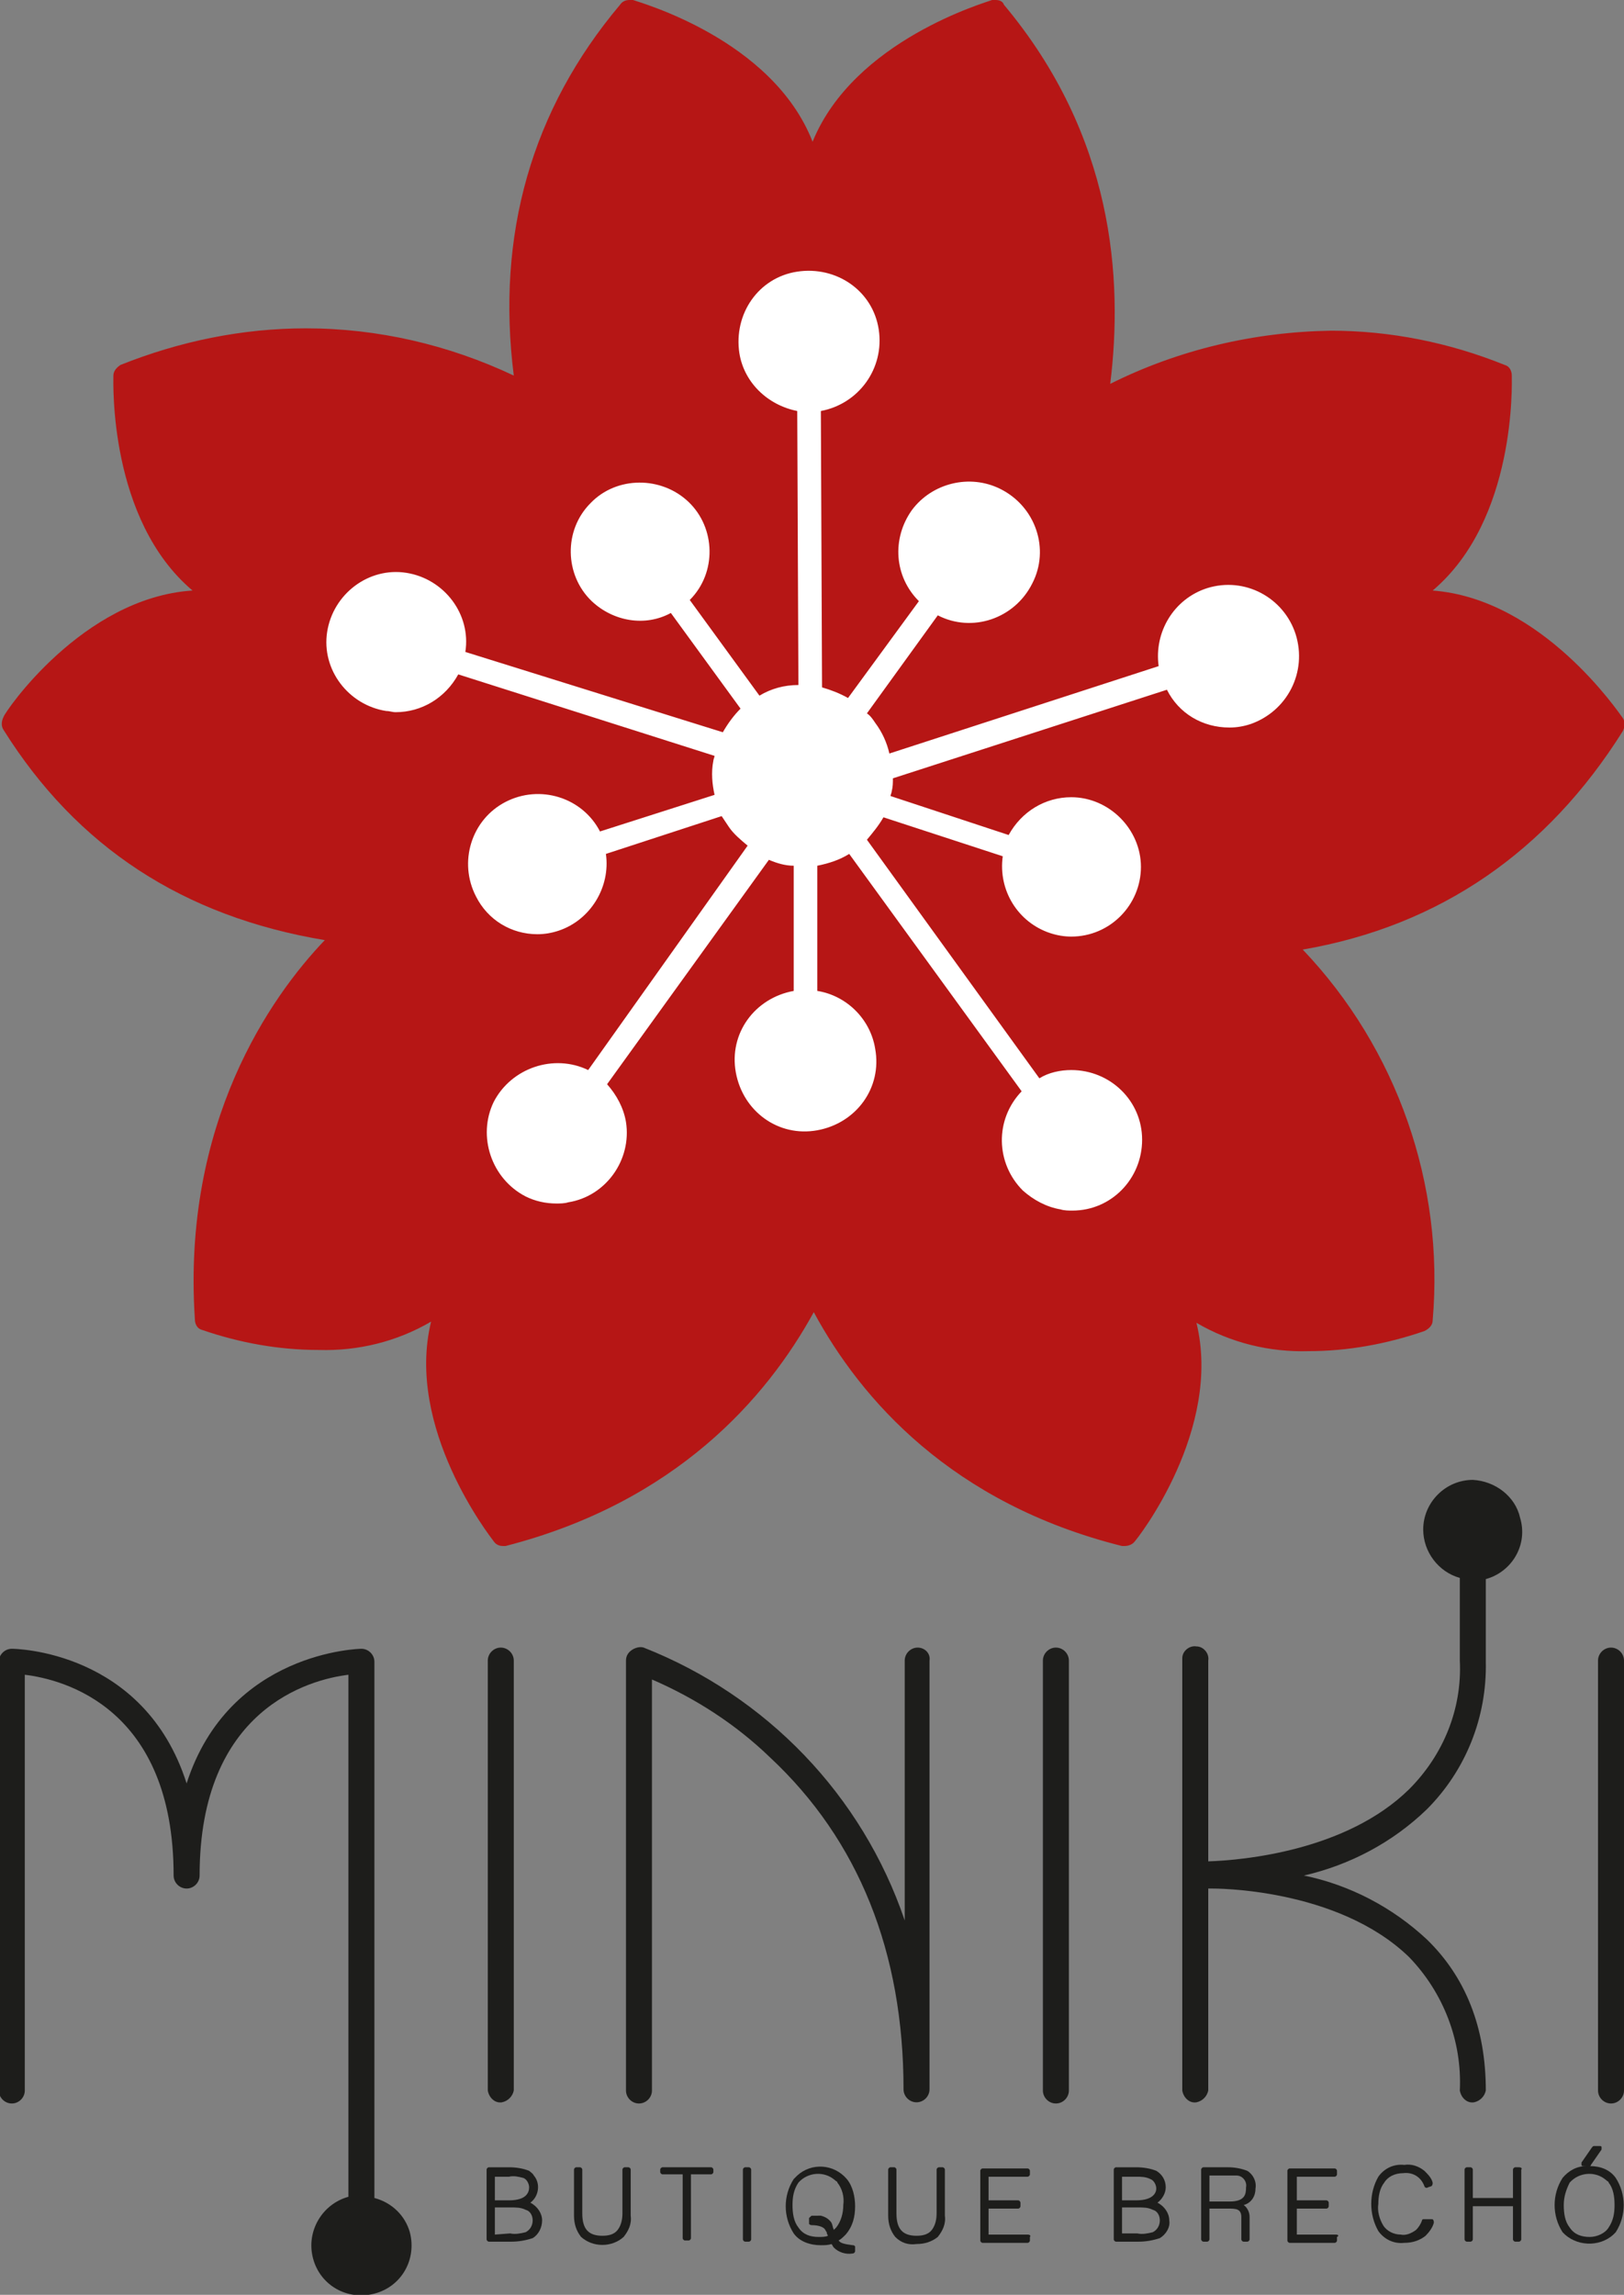 <?xml version="1.0" encoding="utf-8"?>
<!-- Generator: Adobe Illustrator 25.0.0, SVG Export Plug-In . SVG Version: 6.00 Build 0)  -->
<svg version="1.1" id="Layer_1" xmlns="http://www.w3.org/2000/svg" xmlns:xlink="http://www.w3.org/1999/xlink" x="0px" y="0px"
	 viewBox="0 0 137.5 194.3" style="enable-background:new 0 0 137.5 194.3;" xml:space="preserve">
<rect x="0" y="0" width="137.5" height="194.3" fill="#808080" stroke="none"/>
<style type="text/css">
	.st0{fill:#B61615;}
	.st1{fill:#FFFFFF;}
	.st2{fill:#1D1D1B;}
</style>
<path class="st0" d="M95.2,130.9c-0.1,0-0.2,0-0.2,0c-14.4-3.6-22.1-12.4-26.1-19.8c-4,7.3-11.7,16.1-26.1,19.8c-0.1,0-0.2,0-0.2,0
	c-0.3,0-0.6-0.1-0.8-0.4c-0.3-0.4-7.5-9.6-5.3-18.6c-2.9,1.7-6.2,2.5-9.5,2.4c-3.4,0-6.7-0.6-9.9-1.7c-0.4-0.1-0.6-0.5-0.6-0.9
	c-1.1-16.6,6.4-27.3,11-32.1c-12-2-21-7.9-27.2-17.8c-0.2-0.3-0.2-0.7,0-1.1C0.4,60.3,7,50.6,16.3,50c-7.1-6-6.7-17.6-6.7-18.2
	c0-0.4,0.3-0.7,0.6-0.9c5-2,10.3-3.1,15.7-3.1c6.1,0,12.1,1.4,17.6,4C42,19.9,45,9.3,52.5,0.4C52.7,0.1,53,0,53.3,0
	c0.1,0,0.2,0,0.3,0c0.5,0.2,11.8,3.3,15.2,12C72.3,3.4,83.5,0.2,84,0c0.1,0,0.2,0,0.3,0c0.3,0,0.6,0.1,0.7,0.4
	c9.3,11.1,10.1,23.2,9,32.1c5.8-2.9,12.2-4.4,18.7-4.5c5,0,10,1,14.7,2.9c0.4,0.1,0.6,0.5,0.6,0.9c0,0.6,0.4,12.2-6.7,18.2
	c9.3,0.7,15.8,10.4,16.1,10.8c0.2,0.3,0.2,0.7,0,1.1c-6.4,10.2-15.5,16.5-27.1,18.5c8,8.4,12,19.9,11,31.4c0,0.4-0.3,0.7-0.7,0.9
	c-3.2,1.1-6.5,1.7-9.8,1.7l0,0c-3.3,0.1-6.6-0.7-9.5-2.4c2.2,9-4.9,18.2-5.3,18.6C95.8,130.8,95.5,130.9,95.2,130.9z"/>
<path class="st1" d="M109.7,53.7c-1-3.1-4.3-4.9-7.5-3.9c-2.8,0.9-4.5,3.7-4.1,6.6l-22.8,7.4c-0.2-0.9-0.6-1.8-1.2-2.6
	c-0.2-0.3-0.4-0.6-0.7-0.8l6-8.3c2.9,1.5,6.5,0.3,8-2.7c1.5-2.9,0.3-6.5-2.7-8c-2.6-1.3-5.8-0.5-7.5,1.8c-1.7,2.4-1.5,5.6,0.6,7.7
	l-6,8.2c-0.7-0.4-1.5-0.7-2.2-0.9l-0.1-23.4c3.2-0.6,5.4-3.6,4.9-6.9s-3.6-5.4-6.9-4.9s-5.4,3.6-4.9,6.9c0.4,2.5,2.4,4.4,4.9,4.9
	l0.1,23.2c-1.2,0-2.3,0.3-3.3,0.9l-5.9-8.1c2.3-2.3,2.2-6.1-0.1-8.3s-6.1-2.2-8.3,0.1c-2.3,2.3-2.2,6.1,0.1,8.3
	c1.8,1.7,4.5,2.2,6.7,1l5.9,8.1c-0.6,0.6-1.1,1.3-1.5,2l-21.8-6.8c0.5-3.2-1.8-6.2-5-6.7c-3.2-0.5-6.2,1.8-6.7,5
	c-0.5,3.2,1.8,6.2,5,6.7c0.3,0,0.5,0.1,0.8,0.1c2.2,0,4.2-1.2,5.3-3.2l21.7,6.9c0,0.1-0.1,0.3-0.1,0.4c-0.2,1-0.1,2,0.1,2.9
	l-9.7,3.1c-1.5-2.9-5.1-4-8-2.5c-2.9,1.5-4,5.1-2.5,8c1,2,3,3.2,5.2,3.2c0.6,0,1.2-0.1,1.8-0.3c2.7-0.9,4.4-3.7,4-6.5l9.8-3.2
	c0.2,0.3,0.4,0.6,0.6,0.9c0.4,0.6,1,1.1,1.6,1.6L49.8,90.6c-2.9-1.4-6.5-0.2-8,2.7c-1.4,2.9-0.2,6.5,2.7,8c0.8,0.4,1.7,0.6,2.6,0.6
	c0.3,0,0.7,0,1-0.1c3.2-0.5,5.4-3.6,4.9-6.8c-0.2-1.2-0.8-2.3-1.6-3.2l13.7-19c0.7,0.3,1.4,0.5,2.1,0.5v10.6
	c-3.3,0.6-5.5,3.6-4.9,6.9c0.6,3.3,3.6,5.5,6.9,4.9s5.5-3.6,4.9-6.9c-0.4-2.5-2.4-4.5-4.9-4.9V73.3c1-0.2,1.9-0.5,2.7-1l14.6,20.1
	c-2.3,2.4-2.2,6.1,0.1,8.4c0.9,0.8,2,1.4,3.2,1.6c0.3,0.1,0.7,0.1,1,0.1c3.3,0,5.9-2.7,5.9-6c0-3.3-2.7-5.9-6-5.9
	c-0.9,0-1.9,0.2-2.7,0.7L73.4,71.1c0.5-0.6,1-1.2,1.4-1.9l10.1,3.3c-0.4,2.9,1.3,5.6,4,6.5c0.6,0.2,1.2,0.3,1.8,0.3
	c3.3,0,5.9-2.7,5.9-5.9s-2.7-5.9-5.9-5.9c-2.2,0-4.2,1.2-5.3,3.2l-10-3.3c0-0.1,0.1-0.3,0.1-0.4c0.1-0.4,0.1-0.7,0.1-1.1l23.2-7.5
	c1,2,3,3.2,5.3,3.2c0.6,0,1.2-0.1,1.8-0.3C109,60.2,110.7,56.9,109.7,53.7C109.7,53.7,109.7,53.7,109.7,53.7z"/>
<path class="st2" d="M42.4,139.5c-0.6,0-1.1,0.5-1.1,1.1V177c0.1,0.6,0.6,1.1,1.2,1c0.5-0.1,0.9-0.5,1-1v-36.4
	C43.5,140,43,139.5,42.4,139.5L42.4,139.5z"/>
<path class="st2" d="M89.4,139.5c-0.6,0-1.1,0.5-1.1,1.1V177c0,0.6,0.5,1.1,1.1,1.1c0.6,0,1.1-0.5,1.1-1.1c0,0,0,0,0,0v-36.4
	C90.5,140,90,139.5,89.4,139.5z"/>
<path class="st2" d="M136.4,139.5c-0.6,0-1.1,0.5-1.1,1.1V177c0,0.6,0.5,1.1,1.1,1.1c0.6,0,1.1-0.5,1.1-1.1v-36.4
	C137.5,140,137,139.5,136.4,139.5z"/>
<path class="st2" d="M77.7,139.5c-0.6,0-1.1,0.5-1.1,1.1v22c-3.6-10.6-11.7-19-22.1-23.1c-0.3-0.1-0.7,0-1,0.2
	c-0.3,0.2-0.5,0.5-0.5,0.9V177c0,0.6,0.5,1.1,1.1,1.1c0.6,0,1.1-0.5,1.1-1.1v-34.8c3.7,1.6,7.1,3.8,10,6.6
	c7.5,7,11.3,16.5,11.3,28.1c0,0.6,0.5,1.1,1.1,1.1c0.6,0,1.1-0.5,1.1-1.1c0,0,0,0,0,0v-36.3C78.8,140,78.3,139.5,77.7,139.5z"/>
<path class="st2" d="M124.7,125.3c-2.3,0-4.2,1.9-4.2,4.2c0,1.9,1.3,3.6,3.1,4.1v7c0.2,4.1-1.4,8-4.3,10.9c-5.3,5.2-14,6-17,6.1v-17
	c0.1-0.6-0.4-1.2-1-1.2c-0.6-0.1-1.2,0.4-1.2,1c0,0.1,0,0.1,0,0.2V177c0.1,0.6,0.6,1.1,1.2,1c0.5-0.1,0.9-0.5,1-1v-17.1h0.3
	c0.1,0,10.6-0.1,16.7,5.8c2.9,3,4.5,7.1,4.3,11.3c0.1,0.6,0.6,1.1,1.2,1c0.5-0.1,0.9-0.5,1-1c0-5.3-1.7-9.6-5-12.8
	c-2.9-2.7-6.5-4.6-10.4-5.4c3.9-0.9,7.5-2.8,10.4-5.6c3.3-3.3,5.1-7.8,5-12.5v-7c2.2-0.6,3.6-2.9,2.9-5.2
	C128.3,126.7,126.6,125.4,124.7,125.3L124.7,125.3z"/>
<path class="st2" d="M31.7,186.1v-45.4c0-0.6-0.5-1.1-1.1-1.1c-0.1,0-11.2,0.2-14.8,11.4c-3.6-11.3-14.6-11.4-14.8-11.4
	c-0.6,0-1.1,0.5-1.1,1.1V177c0,0.6,0.5,1.1,1.1,1.1s1.1-0.5,1.1-1.1v-35.2c3.3,0.4,12.6,2.8,12.6,17c0,0.6,0.5,1.1,1.1,1.1
	c0.6,0,1.1-0.5,1.1-1.1c0-14.1,9.3-16.6,12.6-17v44.2c-2.2,0.6-3.6,2.9-3,5.2s2.9,3.6,5.2,3s3.6-2.9,3-5.2
	C34.3,187.6,33.2,186.5,31.7,186.1L31.7,186.1z"/>
<path class="st2" d="M98,186.5c0.4-0.3,0.7-0.8,0.7-1.3c0-0.6-0.3-1.1-0.8-1.4c-0.5-0.2-1.1-0.3-1.7-0.3h-1.7
	c-0.1,0-0.2,0.1-0.2,0.2v5.9c0,0.1,0.1,0.2,0.2,0.2h1.9c0.6,0,1.2-0.1,1.8-0.3c0.5-0.3,0.9-0.9,0.8-1.5
	C99,187.4,98.6,186.8,98,186.5z M96.2,186.3H95v-2h1.2c0.4,0,0.8,0,1.2,0.2c0.3,0.1,0.5,0.5,0.5,0.8
	C97.9,185.6,97.7,186.3,96.2,186.3L96.2,186.3z M95,186.9h1.3c0.5,0,0.9,0,1.3,0.2c0.4,0.1,0.6,0.5,0.6,0.9c0,0.4-0.2,0.8-0.6,1
	c-0.4,0.1-0.9,0.2-1.3,0.1H95L95,186.9z"/>
<path class="st2" d="M106.3,185.3c0.1-0.6-0.2-1.2-0.7-1.5c-0.5-0.2-1.1-0.3-1.6-0.3h-2.1c-0.1,0-0.2,0.1-0.2,0.2v5.9
	c0,0.1,0.1,0.2,0.2,0.2h0.3c0.1,0,0.2-0.1,0.2-0.2v-2.6h1.6c0.3,0,0.6,0,0.8,0.1c0.2,0.1,0.3,0.3,0.3,0.6c0,0.1,0,0.1,0,0.2
	c0,0.1,0,0.2,0,0.4v1.3c0,0.1,0.1,0.2,0.2,0.2c0,0,0,0,0,0h0.3c0.1,0,0.2-0.1,0.2-0.2v-1.1c0-0.8,0-0.8,0-0.8c0-0.4-0.2-0.8-0.5-1
	C106,186.5,106.3,185.9,106.3,185.3z M104.1,186.4h-1.7v-2.2h2h0.3c0.5,0,0.9,0.5,0.8,1C105.5,185.8,105.4,186.4,104.1,186.4
	L104.1,186.4z"/>
<path class="st2" d="M113.1,189.2h-3.3V187h2.5c0.1,0,0.2-0.1,0.2-0.2v-0.3c0-0.1-0.1-0.2-0.2-0.2h-2.5v-2h3.2
	c0.1,0,0.2-0.1,0.2-0.2v-0.3c0-0.1-0.1-0.2-0.2-0.2h-3.8c-0.1,0-0.2,0.1-0.2,0.2v5.9c0,0.1,0.1,0.2,0.2,0.2h3.8
	c0.1,0,0.2-0.1,0.2-0.2c0,0,0,0,0,0v-0.3C113.4,189.3,113.3,189.2,113.1,189.2C113.2,189.2,113.2,189.2,113.1,189.2z"/>
<path class="st2" d="M120.7,187.9c-0.1,0-0.1,0-0.2,0c-0.1,0-0.1,0.1-0.1,0.1c-0.1,0.3-0.3,0.6-0.5,0.8c-0.4,0.3-0.9,0.5-1.3,0.4
	c-0.6,0-1.2-0.3-1.5-0.8c-0.3-0.5-0.5-1.2-0.4-1.8c0-0.6,0.1-1.3,0.5-1.8c0.3-0.5,0.9-0.8,1.6-0.8c0.8-0.1,1.5,0.3,1.8,1.1
	c0,0.1,0.2,0.2,0.3,0.1c0,0,0,0,0,0l0.3-0.1c0.1-0.1,0.1-0.2,0.1-0.3c-0.1-0.4-0.4-0.7-0.7-1c-0.5-0.4-1.1-0.6-1.7-0.5
	c-0.9-0.1-1.7,0.3-2.2,1c-0.8,1.4-0.8,3.2,0,4.6c0.5,0.7,1.3,1.1,2.2,1c0.7,0,1.3-0.2,1.8-0.6l0,0c0.3-0.3,0.6-0.7,0.7-1.1
	c0-0.1,0-0.2-0.1-0.3L120.7,187.9z"/>
<path class="st2" d="M128.6,183.5h-0.3c-0.1,0-0.2,0.1-0.2,0.2c0,0,0,0,0,0v2.4h-3.4v-2.4c0-0.1-0.1-0.2-0.2-0.2h-0.3
	c-0.1,0-0.2,0.1-0.2,0.2v5.9c0,0.1,0.1,0.2,0.2,0.2h0.3c0.1,0,0.2-0.1,0.2-0.2v-2.8h3.4v2.8c0,0.1,0.1,0.2,0.2,0.2c0,0,0,0,0,0h0.3
	c0.1,0,0.2-0.1,0.2-0.2c0,0,0,0,0,0v-5.9C128.9,183.6,128.8,183.5,128.6,183.5C128.6,183.5,128.6,183.5,128.6,183.5z"/>
<path class="st2" d="M134.6,183.4c0.1,0,0.1-0.1,0.1-0.1l0.9-1.3c0-0.1,0-0.2,0-0.2c0-0.1-0.1-0.1-0.2-0.1H135c-0.1,0-0.1,0-0.2,0.1
	l-0.9,1.3c0,0.1,0,0.2,0,0.2c0,0.1,0.1,0.1,0.2,0.1h0.2c-0.8,0-1.5,0.4-2,1l0,0c-0.9,1.4-0.9,3.2,0,4.6c1.1,1.2,3.1,1.3,4.3,0.2
	c0.1-0.1,0.1-0.1,0.2-0.2c0.9-1.4,0.9-3.2,0-4.6C136.3,183.7,135.5,183.4,134.6,183.4z M134.6,189.4c-0.7,0-1.3-0.2-1.7-0.8
	c-0.4-0.5-0.5-1.2-0.5-1.9c0-0.7,0.2-1.3,0.5-1.9c0.8-0.9,2.2-1,3.1-0.2c0.1,0.1,0.2,0.1,0.2,0.2c0.4,0.5,0.5,1.2,0.5,1.9
	c0,0.7-0.1,1.3-0.5,1.9C135.9,189.1,135.2,189.4,134.6,189.4L134.6,189.4z"/>
<path class="st2" d="M44.9,186.5c0.7-0.5,0.9-1.6,0.3-2.3c-0.1-0.2-0.3-0.3-0.4-0.4c-0.5-0.2-1.1-0.3-1.7-0.3h-1.7
	c-0.1,0-0.2,0.1-0.2,0.2v5.9c0,0.1,0.1,0.2,0.2,0.2h1.9c0.6,0,1.2-0.1,1.8-0.3c0.5-0.3,0.8-0.9,0.8-1.5
	C45.9,187.4,45.5,186.8,44.9,186.5z M44.3,184.4c0.3,0.1,0.5,0.5,0.5,0.8c0,0.4-0.2,1.1-1.7,1.1h-1.2v-2h1.2
	C43.5,184.2,43.9,184.3,44.3,184.4z M41.9,189.2v-2.3h1.3c0.5,0,0.9,0,1.3,0.2c0.4,0.1,0.6,0.5,0.6,0.9c0,0.4-0.2,0.8-0.6,1
	c-0.4,0.1-0.9,0.2-1.3,0.1L41.9,189.2z"/>
<path class="st2" d="M53.2,183.5h-0.3c-0.1,0-0.2,0.1-0.2,0.2c0,0,0,0,0,0v3.7c0,0.5-0.1,1-0.4,1.4c-0.3,0.4-0.8,0.5-1.3,0.5
	c-1.2,0-1.7-0.6-1.7-1.9v-3.7c0-0.1-0.1-0.2-0.2-0.2h-0.3c-0.1,0-0.2,0.1-0.2,0.2v3.9c0,0.7,0.2,1.3,0.6,1.8c1,0.9,2.6,0.9,3.6,0
	c0.4-0.5,0.7-1.1,0.6-1.8v-3.9C53.4,183.6,53.3,183.5,53.2,183.5C53.2,183.5,53.2,183.5,53.2,183.5z"/>
<path class="st2" d="M60.2,183.5h-4.1c-0.1,0-0.2,0.1-0.2,0.2v0.2c0,0.1,0.1,0.2,0.2,0.2h1.7v5.4c0,0.1,0.1,0.2,0.2,0.2c0,0,0,0,0,0
	h0.3c0.1,0,0.2-0.1,0.2-0.2v-5.4h1.7c0.1,0,0.2-0.1,0.2-0.2v-0.2C60.4,183.6,60.3,183.5,60.2,183.5z"/>
<path class="st2" d="M63.1,183.5h0.3c0.1,0,0.2,0.1,0.2,0.2v5.9c0,0.1-0.1,0.2-0.2,0.2h-0.3c-0.1,0-0.2-0.1-0.2-0.2v-5.9
	C62.9,183.6,63,183.5,63.1,183.5z"/>
<path class="st2" d="M72.2,190.1c-0.8-0.1-1-0.2-1.1-0.3c0,0-0.1-0.1-0.1-0.1c0.2-0.1,0.4-0.3,0.6-0.5c0.6-0.7,0.8-1.5,0.8-2.4
	c0-0.8-0.2-1.7-0.7-2.3c-1.1-1.3-3-1.4-4.2-0.3c-0.1,0.1-0.2,0.2-0.3,0.3c-0.9,1.4-0.9,3.2,0,4.6c0.5,0.7,1.4,1,2.3,1
	c0.3,0,0.6,0,0.9-0.1c0.1,0.1,0.1,0.2,0.2,0.3c0.4,0.4,1,0.6,1.6,0.5l0,0c0.1,0,0.2-0.1,0.2-0.2v-0.2c0-0.1,0-0.1,0-0.2
	C72.3,190.1,72.3,190.1,72.2,190.1z M68.8,187.6c-0.1,0-0.1,0-0.2,0.1c0,0-0.1,0.1-0.1,0.1v0.3c0,0.1,0,0.1,0,0.2
	c0,0,0.1,0.1,0.2,0.1c0.7,0,1,0.2,1.1,0.3c0.1,0.1,0.1,0.2,0.2,0.3c0,0.1,0,0.1,0.1,0.3c-0.2,0.1-0.5,0.1-0.8,0.1
	c-0.7,0-1.3-0.2-1.7-0.8c-0.4-0.5-0.5-1.2-0.5-1.9c0-0.7,0.1-1.3,0.5-1.9c0.8-0.9,2.2-1,3.1-0.2c0.1,0.1,0.2,0.1,0.2,0.2
	c0.4,0.5,0.6,1.2,0.5,1.9c0,0.7-0.2,1.4-0.6,1.9c-0.1,0.1-0.2,0.2-0.2,0.2c-0.1-0.2-0.1-0.4-0.2-0.6c-0.2-0.3-0.5-0.5-0.9-0.6
	C69.3,187.6,69.1,187.6,68.8,187.6z"/>
<path class="st2" d="M79.8,183.5h-0.3c-0.1,0-0.2,0.1-0.2,0.2c0,0,0,0,0,0v3.7c0,0.5-0.1,1-0.4,1.4c-0.3,0.4-0.8,0.5-1.3,0.5
	c-1.2,0-1.7-0.6-1.7-1.9v-3.7c0-0.1-0.1-0.2-0.2-0.2h-0.3c-0.1,0-0.2,0.1-0.2,0.2v3.9c0,0.7,0.2,1.3,0.6,1.8
	c0.5,0.5,1.1,0.7,1.8,0.6c0.7,0,1.3-0.2,1.8-0.6c0.4-0.5,0.7-1.1,0.6-1.8v-3.9C80,183.6,79.9,183.5,79.8,183.5z"/>
<path class="st2" d="M87,189.2h-3.3V187h2.5c0.1,0,0.2-0.1,0.2-0.2v-0.3c0-0.1-0.1-0.2-0.2-0.2h-2.5v-2H87c0.1,0,0.2-0.1,0.2-0.2
	v-0.3c0-0.1-0.1-0.2-0.2-0.2h-3.8c-0.1,0-0.2,0.1-0.2,0.2c0,0,0,0,0,0v5.9c0,0.1,0.1,0.2,0.2,0.2c0,0,0,0,0,0H87
	c0.1,0,0.2-0.1,0.2-0.2v-0.3C87.3,189.3,87.2,189.2,87,189.2C87,189.2,87,189.2,87,189.2z"/>
</svg>
